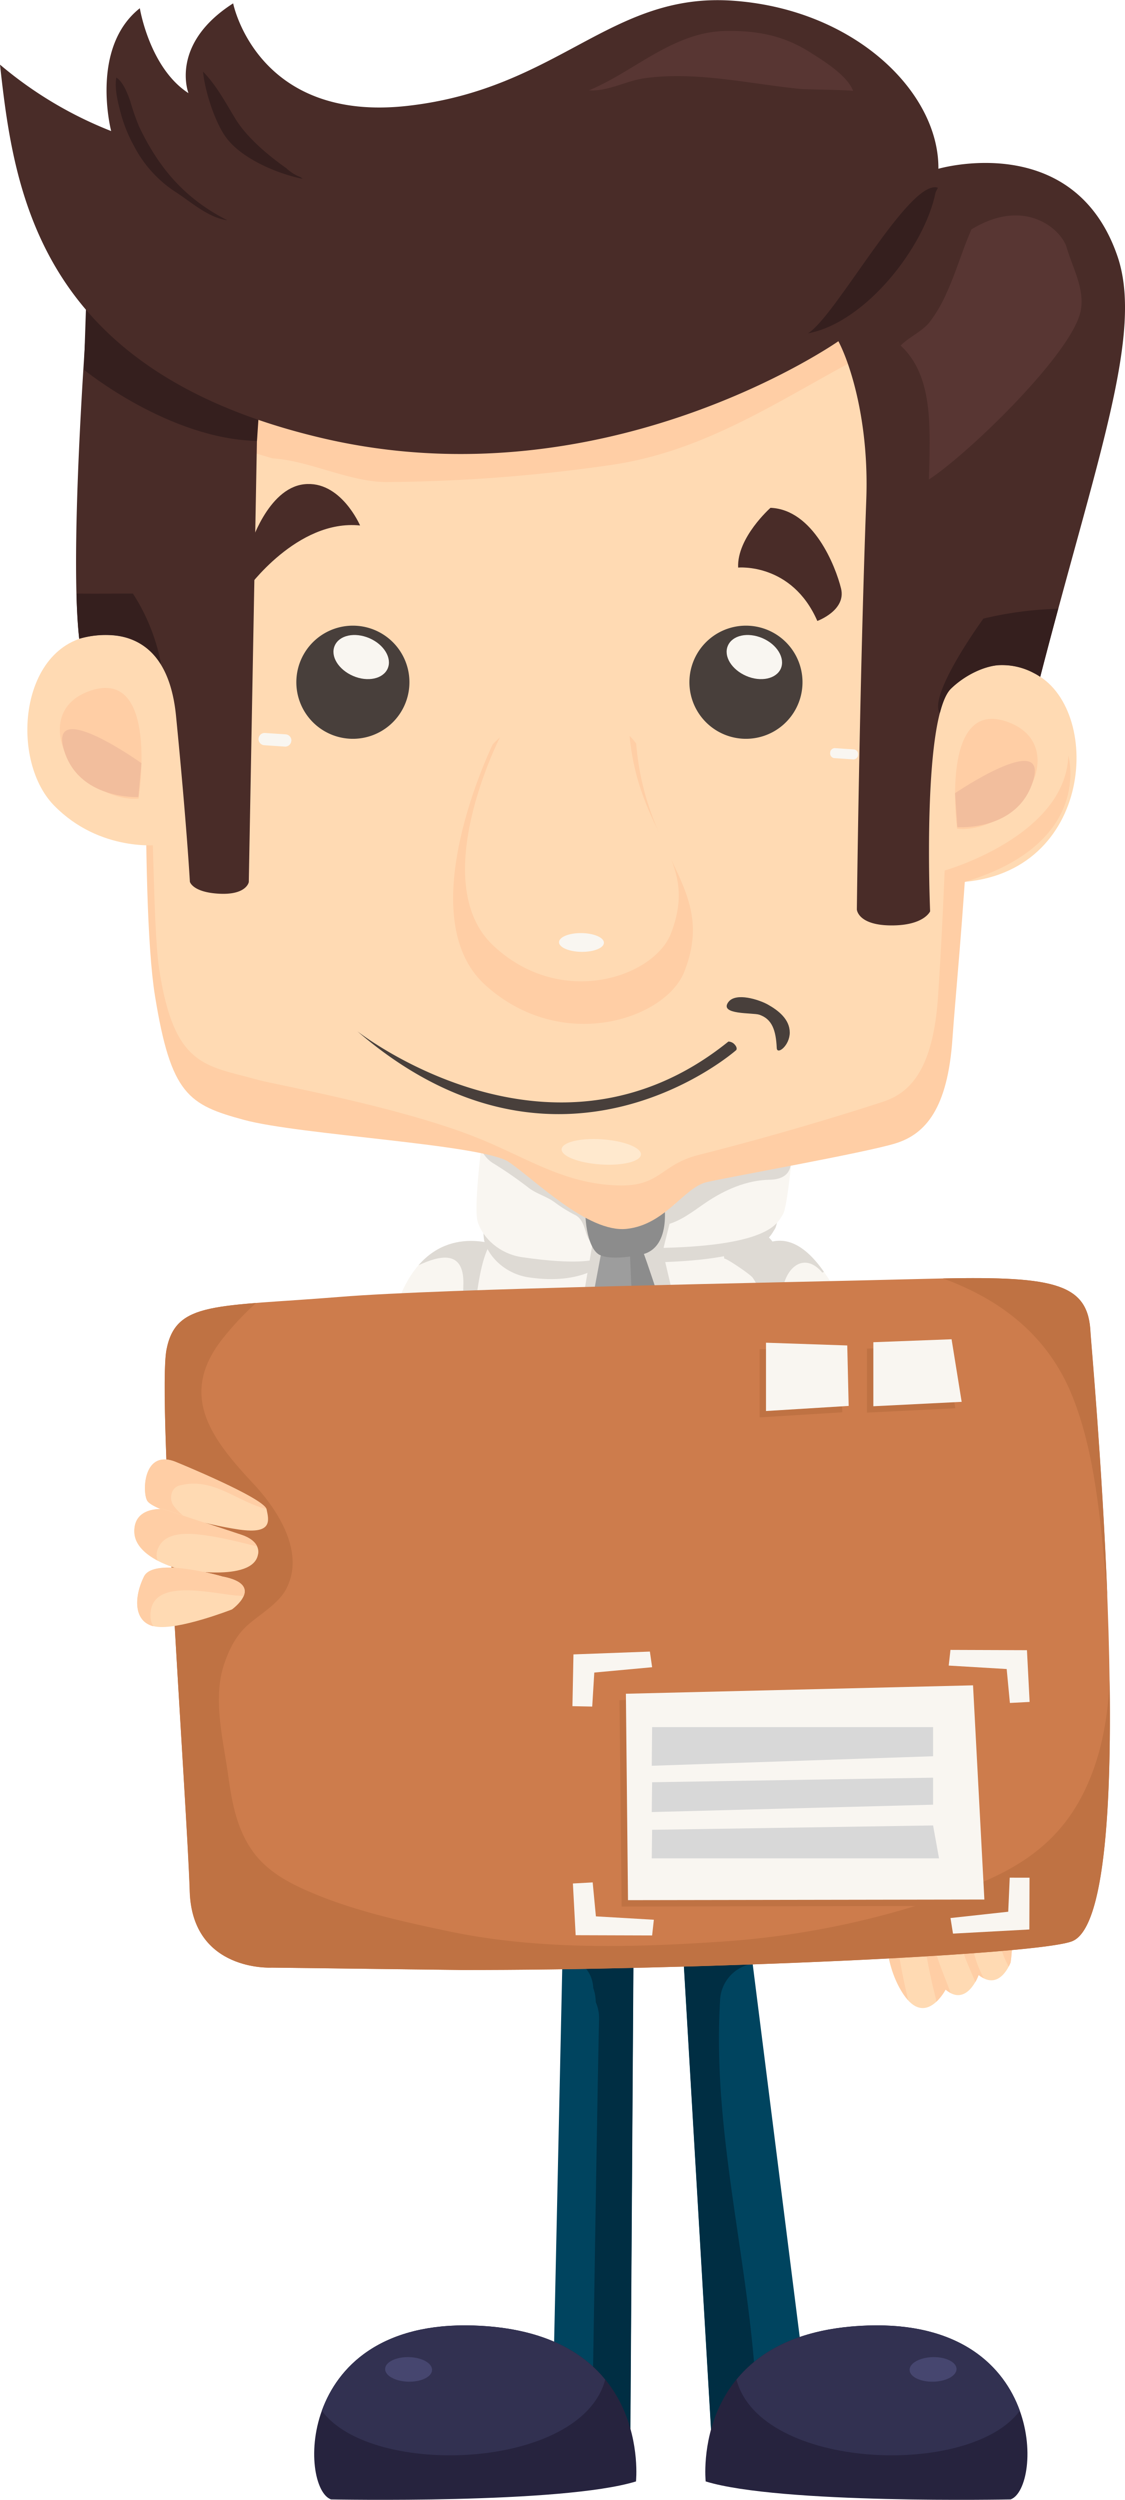 <svg id="Capa_1" data-name="Capa 1" xmlns="http://www.w3.org/2000/svg" viewBox="0 0 342.39 760.46"><defs><style>.cls-1{fill:#f9f6f1;}.cls-2{fill:#dedad4;}.cls-3{fill:#00445f;}.cls-4{fill:#002e43;}.cls-5{fill:#26233e;}.cls-6{fill:#323151;}.cls-7{fill:#46466f;}.cls-8{fill:#9d9d9d;}.cls-9{fill:#8c8c8c;}.cls-10{fill:#ffcea5;}.cls-11{fill:#ffdab3;}.cls-12{fill:#492c28;}.cls-13{fill:#351f1e;}.cls-14{fill:#483f3b;}.cls-15{fill:#f2be9d;}.cls-16{fill:#ffe9ce;}.cls-17{fill:#583633;}.cls-18{fill:#e9e4df;}.cls-19{fill:#cd7c4c;}.cls-20{fill:#bf7243;}.cls-21{fill:#d8d8d8;}</style></defs><title>p12h10f4</title><path class="cls-1" d="M723.73,408.44s11-18.71,25.07,1,26,58.82,29.13,75.27-15.27,53.13-30.38,51.55Z" transform="translate(-498.34 -22.98)"/><path class="cls-2" d="M748.8,409.47a5.21,5.21,0,0,1,.31.47c-.17,0-.34.11-.51.17-6.9-8.17-14.45,1.74-11.67,12.27,2,7.48,3.18,15.27,5.85,22.41a109.12,109.12,0,0,1,5.46,20c.89,5.43-.52,10.56,3.5,14.82,2,2.14,5.56,2.09,8.43,2.73-4.22,5-7.67,9.36-8.68,15.9-.57,3.66,1.2,23.66,4.37,26.77,3.42,3.35,8.06-7.16,10.34-10.08a26.24,26.24,0,0,0,4.71-10.46c.9-4.43,2.55-8.73,3.27-13.26.52-3.34,1.78-16.87,3.76-6.52,3.17,16.46-15.27,53.13-30.38,51.55L723.73,408.44S734.75,389.73,748.8,409.47Z" transform="translate(-498.34 -22.98)"/><path class="cls-1" d="M653.14,403.11s-20.82-10.9-31.91,11.67-2,115.29-2,115.29,9.47,9.3,24.68,5.15Z" transform="translate(-498.34 -22.98)"/><path class="cls-2" d="M625.7,407.89c6.42-3,13.82-4.79,13.67,5.54-.33,22.92-3.77,45.38-2.23,68.53.65,9.82,8,33.95-2.71,41.18-5.43,3.66-11,2.5-15.85-.67.4,4.75.68,7.6.68,7.6s9.47,9.3,24.68,5.15l9.2-132.12S637.12,394.73,625.7,407.89Z" transform="translate(-498.34 -22.98)"/><path class="cls-1" d="M617.08,524.95s6.31,5.45,28.36,5.42c0,0,2.11,6.32-1.67,7.06s-23.86,2.51-27.24-3.77C615.63,526.78,617.08,524.95,617.08,524.95Z" transform="translate(-498.34 -22.98)"/><path class="cls-3" d="M645.1,552.76s-6.3,54.15,24.54,60.61l-3.29,151.17,23.74,9.73,1-154.45s10.58,2,15.26-.73l8.83,150.61,17-12.62,11.15-10.5-16.4-130s27.32-15.34,18.92-62.69Z" transform="translate(-498.34 -22.98)"/><path class="cls-4" d="M717.49,631.58a11.74,11.74,0,0,1,9.82-11.2l-.32-3.79s27.19-15.29,19-62.4c0,.92.1,1.84.08,2.77-.64,29.12-25.45,52.88-54.55,52.25A53.55,53.55,0,0,1,651,588.94a55.28,55.28,0,0,1-4.51-4.62c2.72,13.16,9,26.09,23.15,29l-.1,5c4.9.55,9.06,3.73,9.35,9.42a13.62,13.62,0,0,1,.77,4.32,12,12,0,0,1,1,4.95c-.92,44.13-1.44,88.28-2.3,132.42l11.77,4.82,1-154.45s10.58,2,15.26-.73l8.83,150.61,14.68-10.89a13,13,0,0,1-1.31-5.26C726.9,712.6,715,672.8,717.49,631.58Z" transform="translate(-498.34 -22.98)"/><path class="cls-4" d="M645.26,550.34l-.43,6.46a236.88,236.88,0,0,1,34-.41c6.63.44,10.19,13.41,17.43,13.64s8.36-13.1,15.13-13.32c12.21-.4,29.12,2.27,34.86-.6l-.57-4.88S689,541.25,645.26,550.34Z" transform="translate(-498.34 -22.98)"/><path class="cls-1" d="M648.1,400.69s17.2-7.79,77.77-5.23a15.59,15.59,0,0,1,9.82,11.61c1.24,5.43,3.11,52.9,12.63,98.29,6,28.43-2.42,48.53-2.42,48.53l-100.8-1.14S635.12,416.47,648.1,400.69Z" transform="translate(-498.34 -22.98)"/><path class="cls-2" d="M748.32,505.37c-9.52-45.39-10.77-93.11-12-98.53a15.23,15.23,0,0,0-10.43-11.37c-3.07-.12-6-.23-8.82-.3.64,3.57,1.18,7.17,1.72,10.77-.11-.71,7.86,4.64,8.62,5.72,2.12,3,3.1,6.74,3.75,10.33,1.38,7.62.7,15.5,2.16,23.1,4,20.75,6,40.26,13,60.4q2,5.81,3.79,11.52A97.24,97.24,0,0,0,748.32,505.37Z" transform="translate(-498.34 -22.98)"/><path class="cls-5" d="M599.08,783.32s70.29,1.46,92.82-5.47c0,0,4.94-45.65-49.36-47.43S589.46,779.85,599.08,783.32Z" transform="translate(-498.34 -22.98)"/><path class="cls-6" d="M682.53,746.87c-7-8.58-19.1-15.77-40-16.46-28.17-.92-41.36,12.41-46.24,25.94C611.39,776.91,675.31,774.34,682.53,746.87Z" transform="translate(-498.34 -22.98)"/><path class="cls-7" d="M629.83,743.93c0,2.06-3.28,3.67-7.22,3.58s-7.11-1.83-7.06-3.89,3.28-3.68,7.23-3.59S629.88,741.86,629.83,743.93Z" transform="translate(-498.34 -22.98)"/><path class="cls-5" d="M805.92,783.32s-70.29,1.46-92.81-5.47c0,0-4.94-45.65,49.36-47.43S815.54,779.85,805.92,783.32Z" transform="translate(-498.34 -22.98)"/><path class="cls-6" d="M722.48,746.87c7-8.58,19.09-15.77,40-16.46,28.17-.92,41.37,12.41,46.23,25.94C793.61,776.91,729.69,774.34,722.48,746.87Z" transform="translate(-498.34 -22.98)"/><path class="cls-7" d="M775.18,743.93c0,2.06,3.28,3.67,7.22,3.58s7.1-1.83,7.06-3.89-3.28-3.68-7.21-3.59S775.13,741.86,775.18,743.93Z" transform="translate(-498.34 -22.98)"/><path class="cls-2" d="M647.91,370.25s-3.66,25.81-2.06,30.68,6.62,9.64,13.44,10.64c16.84,2.48,23.29-4.68,23.29-4.68l.82-8.94Z" transform="translate(-498.34 -22.98)"/><path class="cls-1" d="M645.83,364.1s-3.66,25.82-2.07,30.69,6.64,9.63,13.44,10.63c16.86,2.48,22,.74,22,.74l3.58-17.38Z" transform="translate(-498.34 -22.98)"/><path class="cls-2" d="M737.49,373.33s-1.81,21.3-3.32,23.51S731,406.19,697.84,407l.76-26.45Z" transform="translate(-498.34 -22.98)"/><path class="cls-1" d="M739.94,368.91s-1.82,21.3-3.33,23.5-3.12,9.35-36.32,10.18l6.54-26.34Z" transform="translate(-498.34 -22.98)"/><path class="cls-2" d="M645.3,373.62a7,7,0,0,1-.82-2.43c-.33-2.31-.27-5.33,2.87-4.79,2.64.46,5,3.11,7.32,4.39a96,96,0,0,1,13.94,9.28c4.06,3.3,8.89,5.76,12.48,9.61,1,1,4.7,10.92-.12,11.71-5.43.89-3.24-6.56-7.58-8.79a44,44,0,0,1-6.26-3.89c-2.42-1.77-5.39-2.52-7.81-4.32A123,123,0,0,0,648.68,377,9.32,9.32,0,0,1,645.3,373.62Z" transform="translate(-498.34 -22.98)"/><path class="cls-2" d="M736.26,374.12c-3.94-.46-7.84,2.13-11.17,3.89-3.8,2-7.38,2.4-11.62,3.28-4.71,1-8.6,4.83-10.37,9.21-.71,1.79-1.06,3.73-2.43,5.15,4.64-.95,8.72-4.29,12.56-6.88,5.68-3.84,12.35-6.78,19.31-6.9,3.49-.07,6.6-1.33,6.54-5.77C739,373.45,739.15,374.46,736.26,374.12Z" transform="translate(-498.34 -22.98)"/><polygon class="cls-2" points="180.22 379 161.11 489.77 184.09 530.2 211.08 530.51 228.8 495.38 201.21 378.64 180.22 379"/><path class="cls-8" d="M681.63,402.53s-11.42,57.83-17.44,111.35l32.72,49.26,25.59-44.2S713.15,456.52,693.43,402Z" transform="translate(-498.34 -22.98)"/><path class="cls-9" d="M693.43,402l-2.07.09L690,403l7,160.16,25.59-44.2S713.15,456.52,693.43,402Z" transform="translate(-498.34 -22.98)"/><path class="cls-1" d="M697.74,414.52h0s-4.7,9.67-22.14,21.13c-.89,5.19-1.83,10.81-2.81,16.77h0s20.41-6.68,29.64-22.81C701,424.59,699.39,419.54,697.74,414.52Z" transform="translate(-498.34 -22.98)"/><path class="cls-1" d="M712.21,466.86h0c-1.24-5.33-2.6-10.88-4.08-16.6h0C687.35,468.51,669,477.17,669,477.17h0c-.87,5.9-1.7,11.93-2.51,18C693.08,492.27,712.21,466.86,712.21,466.86Z" transform="translate(-498.34 -22.98)"/><path class="cls-1" d="M681.38,539.76c19.88-8,38.34-37.08,38.34-37.08h0c-.78-4.14-1.71-8.95-2.79-14.27h0c-15.56,23.78-42.65,40.54-42.71,40.58Z" transform="translate(-498.34 -22.98)"/><path class="cls-9" d="M676.8,388.93c-.84,2.83,0,13.88,4.1,15.83,2.4,1.14,7.1,1,12.52-.09,10-2,6.82-17.28,6.82-17.28Z" transform="translate(-498.34 -22.98)"/><path class="cls-10" d="M543.64,200.25s-3,95.71,1.87,125.71,10.19,33.12,27.14,37.71,72.59,7.43,80.51,12.78,24.07,21.62,35.89,20.36,17.42-12.63,24.42-14.23,48.27-8.94,57.43-11.78,15.9-10.66,17.33-32,10.68-107.62,3.16-149.52S779.3,112.61,753.52,95.7C745.79,87.59,549.24,24.68,543.64,200.25Z" transform="translate(-498.34 -22.98)"/><path class="cls-11" d="M786.24,291.44c43.76.88,48.2-49.89,28.71-62.58s-34.24,12.09-34.24,12.09Z" transform="translate(-498.34 -22.98)"/><path class="cls-11" d="M547.06,280s-18.24,2.39-32.29-12-10.26-51.57,14.72-51.87,22,27.54,22,27.54Z" transform="translate(-498.34 -22.98)"/><path class="cls-11" d="M549.71,188.24s-6,56.15-4.74,95.92c.36,12,.74,26.65,1.81,33.6,4.59,30,14.08,29.25,30.3,33.78,4.68,1.31,41.79,7.92,65.44,17.14,15.58,6.07,26.88,14.34,43.68,14.91,13.23.46,13-6.28,24.69-9.25,29.42-7.44,53-15.15,56.24-16.22,8.8-2.86,15.27-10.7,16.7-32s6.43-107.89-.67-149.78S775.89,100,751.24,83.12C743.84,75,555.57,12.69,549.71,188.24Z" transform="translate(-498.34 -22.98)"/><path class="cls-10" d="M616.29,169.62a495.5,495.5,0,0,0,68-5.19c33.53-4.84,58.5-25.23,86.9-38.22-4-22.15-4.37-32.44-19.94-43.08-6.86-7.49-169-61.56-197.43,70.3,9.31,3.36,18.42,6.33,27.5,9C592.38,163.05,605,169.76,616.29,169.62Z" transform="translate(-498.34 -22.98)"/><path class="cls-12" d="M526,103.15s-7,83.57-3.56,114.17a28.24,28.24,0,0,1,10.39-1.06c7.71.7,17.22,5.39,19.09,24.57,3.28,33.34,4.21,50.4,4.21,50.4s.82,3.24,9.05,3.63,8.88-3.55,8.88-3.55l3.13-169.53Z" transform="translate(-498.34 -22.98)"/><path class="cls-13" d="M547,223.23a59.54,59.54,0,0,0-8.21-19.68c-5.72,0-11.43.06-17.15,0,0,.21,0,.43,0,.65.14,5,.41,9.41.82,13.08a28.24,28.24,0,0,1,10.39-1.06,18.14,18.14,0,0,1,14.27,8.58l.12.14c0-.29,0-.57,0-.86S547,223.53,547,223.23Z" transform="translate(-498.34 -22.98)"/><path class="cls-13" d="M524.71,110.67l-.83,24.78s25.75,21.08,52.67,21.67L578,135.76Z" transform="translate(-498.34 -22.98)"/><path class="cls-12" d="M569.3,24s7.2,36.36,53.1,31.18,61.65-34.49,98.75-32,63,27.71,62.79,51.14c0,0,41.12-12,54.44,26.44,8.21,23.62-6.38,62-23.44,128.14a17.44,17.44,0,0,0-1.93-1.14,20.43,20.43,0,0,0-10.89-2.41c-4.16.33-9.86,2.83-14.28,7.06-9,8.62-6.42,67.8-6.42,67.8s-1.84,4.36-11.93,4.29-10.37-4.84-10.37-4.84.79-68.09,2.87-124.7c.87-23.59-4.85-41.24-8.49-48.18,0,0-71,49.74-157.22,29.45S502.63,81.57,498.34,42.64a120.28,120.28,0,0,0,33.83,20.21s-6.58-25.28,8.73-37.37c0,0,2.92,18.14,14.8,25.84C555.7,51.33,549.83,36.45,569.3,24Z" transform="translate(-498.34 -22.98)"/><path class="cls-13" d="M797.62,211.17c-9,12.68-15.79,25.25-13.24,28.74h0c.91-3.5,2-6.16,3.46-7.53,4.42-4.24,10.12-6.73,14.28-7.06A20.43,20.43,0,0,1,813,227.71a17.44,17.44,0,0,1,1.93,1.14c1.86-7.23,3.69-14.1,5.47-20.68A109.89,109.89,0,0,0,797.62,211.17Z" transform="translate(-498.34 -22.98)"/><path class="cls-12" d="M607.93,182.84S602,169,590.84,170.3s-16.45,18.91-16.45,18.91l-.87,13S588.75,180.85,607.93,182.84Z" transform="translate(-498.34 -22.98)"/><path class="cls-12" d="M732.84,177.46s-10.26,9.07-9.85,18.18c0,0,16.33-1.54,24.1,16.24,0,0,8.85-3.2,7.22-9.87S745.92,178,732.84,177.46Z" transform="translate(-498.34 -22.98)"/><path class="cls-14" d="M622.91,231.68a17.21,17.21,0,1,1-16-18.33A17.2,17.2,0,0,1,622.91,231.68Z" transform="translate(-498.34 -22.98)"/><path class="cls-1" d="M616.34,226.33c-1.37,3.17-6.08,4.2-10.53,2.28s-7-6-5.6-9.21,6.09-4.19,10.54-2.28S617.7,223.16,616.34,226.33Z" transform="translate(-498.34 -22.98)"/><path class="cls-14" d="M742.54,231.68a17.21,17.21,0,1,1-16-18.33A17.2,17.2,0,0,1,742.54,231.68Z" transform="translate(-498.34 -22.98)"/><path class="cls-1" d="M736,226.33c-1.37,3.17-6.08,4.2-10.53,2.28s-7-6-5.6-9.21,6.09-4.19,10.53-2.28S737.33,223.16,736,226.33Z" transform="translate(-498.34 -22.98)"/><path class="cls-10" d="M648.29,249.44s-25.52,52.18-2.25,73.21,54.86,10.33,60.54-4c10.06-25.39-11.68-34.13-14.63-69.48,0,0-6.31-9.47-20.12-10.17S648.29,249.44,648.29,249.44Z" transform="translate(-498.34 -22.98)"/><path class="cls-11" d="M650.49,247.29s-22.58,44.26-1.89,63.47,48.85,9.35,53.93-3.8c9-23.27-10.15-29.2-12.71-61.54,0,0-6.07-7.14-18.34-7.75S650.49,247.29,650.49,247.29Z" transform="translate(-498.34 -22.98)"/><path class="cls-14" d="M607.1,336.7s59.14,46.55,112.92,3.13a2.64,2.64,0,0,1,2,1c.85,1,.39,1.59.39,1.59S668.8,389.86,607.1,336.7Z" transform="translate(-498.34 -22.98)"/><path class="cls-10" d="M792,291.25l-6.13.75v-4.21s36.79-10.41,37.62-35C823.46,252.83,831.34,279.4,792,291.25Z" transform="translate(-498.34 -22.98)"/><path class="cls-10" d="M540.51,265.94s6.36-39.94-14.65-32.85c-12.89,4.36-10.88,17.58-3.18,25.46C527.54,263.5,535.06,266.45,540.51,265.94Z" transform="translate(-498.34 -22.98)"/><path class="cls-15" d="M540.45,265.44l.94-10.3s-28-20-23.69-4.38S540.45,265.44,540.45,265.44Z" transform="translate(-498.34 -22.98)"/><path class="cls-1" d="M587,248.37a1.87,1.87,0,0,1-2,1.73l-6.24-.42a1.86,1.86,0,0,1-1.73-2h0a1.85,1.85,0,0,1,2-1.72l6.26.41a1.87,1.87,0,0,1,1.73,2Z" transform="translate(-498.34 -22.98)"/><path class="cls-1" d="M759.49,252.53A1.44,1.44,0,0,1,758.1,254l-5.9-.4A1.43,1.43,0,0,1,751,252h0a1.44,1.44,0,0,1,1.39-1.44l5.9.4a1.42,1.42,0,0,1,1.19,1.61Z" transform="translate(-498.34 -22.98)"/><path class="cls-16" d="M693.41,374.21c-.15,2.11-5.66,3.46-12.33,3s-11.95-2.53-11.81-4.64,5.66-3.47,12.33-3S693.55,372.09,693.41,374.21Z" transform="translate(-498.34 -22.98)"/><path class="cls-17" d="M772.45,128.11c8.76,8.07,8.92,21.23,8.8,32.4,0,2.79-.13,5.57-.21,8.34,12-7.79,43.36-38.16,46.16-51.1,1.44-6.65-2.4-13.23-4.23-19.51C821.46,93,810.5,82.7,794,92.76c-2.8,6.35-4.68,13.06-7.59,19.38a42.52,42.52,0,0,1-5.28,9C778.71,124,775.06,125.46,772.45,128.11Z" transform="translate(-498.34 -22.98)"/><path class="cls-13" d="M783.79,80.09c-8.61-2.95-31,39.1-39.56,44.3,17.46-3.22,35.53-26.22,38.86-42.93Z" transform="translate(-498.34 -22.98)"/><path class="cls-17" d="M677.59,50.46c10.91-4.53,20.09-12.64,31.39-16.29a34.49,34.49,0,0,1,10-1.76c9.74-.19,17.78,1.37,25.72,6.36C749,41.49,756.32,46,758,50.69c-.13-.36-14.48-.49-16-.64-5.36-.54-10.69-1.33-16-2.06-10.39-1.42-21-2.65-31.41-1.22C688.87,47.55,683.45,50.85,677.59,50.46Z" transform="translate(-498.34 -22.98)"/><path class="cls-13" d="M533.74,46.57c-.59,3.32.47,7.52,1.32,10.72a43.77,43.77,0,0,0,4.08,10.13,37,37,0,0,0,12.46,13.85c4.88,3.11,10,7.9,15.94,8.72-12.8-6.49-20.71-15.64-26.84-28.44A69.26,69.26,0,0,1,538,53.8C537.13,51.44,535.93,48,533.74,46.57Z" transform="translate(-498.34 -22.98)"/><path class="cls-13" d="M585.49,74.16c-5.78-4.06-12.16-9.55-15.48-15s-5.67-10-9.88-14.41c.58,6,3.55,15.15,6.85,19.82,4.59,6.49,15.43,11.19,23.45,12.81a5,5,0,0,1-.5-.45A13.53,13.53,0,0,1,585.49,74.16Z" transform="translate(-498.34 -22.98)"/><path class="cls-1" d="M682.14,309.77c0,1.59-3.09,2.82-6.86,2.77s-6.82-1.36-6.8-2.94,3.1-2.83,6.87-2.77S682.16,308.19,682.14,309.77Z" transform="translate(-498.34 -22.98)"/><path class="cls-10" d="M789.63,275.09s-5.35-40.09,15.46-32.47c12.77,4.67,10.46,17.85,2.55,25.53C802.67,273,795.09,275.75,789.63,275.09Z" transform="translate(-498.34 -22.98)"/><path class="cls-15" d="M789.7,274.6,789,264.27s28.44-19.29,23.77-3.79S789.7,274.6,789.7,274.6Z" transform="translate(-498.34 -22.98)"/><path class="cls-14" d="M734.74,341.81c-.24-5.48-1.46-8.85-5.32-10.15-2-.66-12.26.09-9.43-3.81,2.27-3.12,9.46-.72,12,.7,3.28,1.82,6.71,4.54,6.71,8.53S734.84,344,734.74,341.81Z" transform="translate(-498.34 -22.98)"/><polygon class="cls-2" points="212.44 407.28 230.9 405.71 231.62 425.12 225.84 432.8 216.85 427.82 212.44 407.28"/><polygon class="cls-18" points="214.03 407.98 230.9 405.71 230.88 424.43 225.93 429.93 217.31 427.21 214.03 407.98"/><polygon class="cls-1" points="214.81 408.27 230.13 406.19 230.1 423.21 225.62 428.2 217.77 425.74 214.81 408.27"/><path class="cls-11" d="M786.11,628.23s-6,11.7-12.88,1.34-5.3-24.72-5.3-24.72,4.78-8.12,12.78-3.12c0,0,5-7.44,11-3.57,0,0,2.27-8.74,9.55-1.56S805.9,620,805.9,620s-3.28,9-9.71,3.78C796.19,623.81,792.61,633.79,786.11,628.23Z" transform="translate(-498.34 -22.98)"/><path class="cls-10" d="M791.75,598.16c-6.08-3.87-11,3.57-11,3.57-8-5-12.78,3.12-12.78,3.12s-1.54,14.35,5.3,24.72a14.72,14.72,0,0,0,1.49,1.9,183.33,183.33,0,0,1-4-22.44c-.68-5.23,7.34-7.37,8-2.07a173.61,173.61,0,0,0,4.36,23.86,4.22,4.22,0,0,1,.14,1.15,15.48,15.48,0,0,0,2.88-3.74,7.75,7.75,0,0,0,1.5,1c-2.72-7.85-6.91-15-4.91-23.63,1.2-5.22,9.19-3,8,2.16-1.43,6.21,2.14,12.38,4.45,18.19a14.33,14.33,0,0,0,1-2.15,8.34,8.34,0,0,0,1.6,1c-3.77-6.79-4.7-14.75-4-22.48.45-5.29,8.75-5.29,8.29,0-.58,6.69,0,13.13,3.28,18.9a10.72,10.72,0,0,0,.57-1.25s2.68-16.26-4.6-23.44S791.75,598.16,791.75,598.16Z" transform="translate(-498.34 -22.98)"/><path class="cls-19" d="M549,433.56c2.88-14.87,14.89-13,52.83-16.06,31.33-2.56,131.35-4.26,178.29-5.49,38.52-1,49.47.81,50.1,16.46.2,4.86,16.26,175.65-5.45,185-9.91,4.26-116.81,8.88-186.09,8.8L581,621.55s-24.13,1.33-24.93-23.16C555.21,571,546.16,448.43,549,433.56Z" transform="translate(-498.34 -22.98)"/><path class="cls-20" d="M824.69,447.66c6.93,17.22,8.58,38,10.27,56.35.15,1.6.29,3.21.41,4.83-1.58-40.67-5-78.14-5.12-80.38-.6-14.91-10.6-17.26-44.91-16.57C802.75,418.27,817.25,429.14,824.69,447.66Z" transform="translate(-498.34 -22.98)"/><path class="cls-20" d="M830.77,562.26c-6.76,17.94-18.49,27.4-36,34.34a260,260,0,0,1-78.58,17.15c-26.75,1.76-54.85,2.3-81.22-3.24-13.67-2.87-28.14-6.08-41.06-11.46-7.19-3-14.22-6.57-18.81-13.12-4.77-6.78-6.2-14.8-7.31-22.86-1.47-10.67-4.8-23.22-1.25-33.8,1.49-4.44,3.55-8.65,7.1-11.85s9.28-6.44,11.7-10.86c6-11.06-2.22-24-9.84-32.18C563,461,552.59,447.77,565.71,430.71a89.87,89.87,0,0,1,10.56-11.35c-18.21,1.44-25.14,3.39-27.24,14.2-2.87,14.87,6.18,137.46,7.08,164.82.81,24.49,24.93,23.16,24.93,23.16l57.66.71c69.28.08,176.18-4.54,186.09-8.8,9.66-4.15,11.84-40.28,11.27-79.52C835.63,543.68,834.15,553.32,830.77,562.26Z" transform="translate(-498.34 -22.98)"/><polygon class="cls-20" points="231.19 410.41 255.92 411.24 256.34 429.63 231.19 431.18 231.19 410.41"/><polygon class="cls-20" points="263.85 410.26 287.68 409.36 290.74 428.4 263.85 429.73 263.85 410.26"/><polygon class="cls-1" points="233.13 408.46 257.86 409.3 258.29 427.69 233.13 429.24 233.13 408.46"/><polygon class="cls-1" points="265.8 408.31 289.61 407.41 292.68 426.45 265.8 427.79 265.8 408.31"/><polygon class="cls-20" points="188.54 517.19 294.2 514.63 297.65 579.79 189.19 579.98 188.54 517.19"/><polygon class="cls-1" points="190.49 515.25 296.14 512.69 299.59 577.85 191.13 578.04 190.49 515.25"/><polygon class="cls-1" points="174.22 519.03 174.53 503.28 197.79 502.42 198.47 507.18 180.87 508.8 180.24 519.15 174.22 519.03"/><polygon class="cls-1" points="313.36 517.74 312.55 502 289.27 501.91 288.74 506.68 306.38 507.73 307.36 518.05 313.36 517.74"/><polygon class="cls-1" points="174.36 572.97 175.2 588.7 198.47 588.78 199 584 181.36 582.97 180.38 572.64 174.36 572.97"/><polygon class="cls-1" points="313.33 571.21 313.28 586.96 290.04 588.22 289.28 583.48 306.85 581.56 307.31 571.2 313.33 571.21"/><polygon class="cls-21" points="198.47 525.4 283.98 525.4 283.98 534.26 198.36 537.16 198.47 525.4"/><polygon class="cls-21" points="198.47 542.17 283.98 540.78 283.98 549 198.36 551.24 198.47 542.17"/><polygon class="cls-21" points="198.47 556.64 283.98 555.31 285.79 565.32 198.36 565.32 198.47 556.64"/><path class="cls-11" d="M552.13,467.84s26.63,10.88,27.35,14.3,1.84,7.63-8.41,6.14-26.43-6-27.95-8.82S542,463.49,552.13,467.84Z" transform="translate(-498.34 -22.98)"/><path class="cls-10" d="M555,484.71a16.09,16.09,0,0,1-3.89-3.8c-1.33-1.92-.77-5.28,1.77-6,10.22-2.74,17.3,4.74,26.51,7.12-1.08-3.51-27.29-14.21-27.29-14.21-10.08-4.35-10.52,8.77-9,11.62C543.93,481,549,483,555,484.71Z" transform="translate(-498.34 -22.98)"/><path class="cls-11" d="M571.83,489.87l-23.66-7.82s-9.2-1-8.95,7,13.7,11.25,13.7,11.25,22.36,4.26,23.94-4.42C576.87,495.87,578.12,492,571.83,489.87Z" transform="translate(-498.34 -22.98)"/><path class="cls-10" d="M546.32,497.71a4.76,4.76,0,0,1,.27-4c2.56-5.47,11-4.17,15.7-3.45s9.55,2,14.29,3.14c-.56-1.17-1.84-2.52-4.74-3.48l-23.66-7.82s-9.2-1-8.95,7C539.36,493.05,542.88,495.89,546.32,497.71Z" transform="translate(-498.34 -22.98)"/><path class="cls-11" d="M566,502.55s-20.77-6.12-23.83,0-3.38,14.08,3.53,15.25,23.24-5.22,23.24-5.22S579.38,505.12,566,502.55Z" transform="translate(-498.34 -22.98)"/><path class="cls-10" d="M545.05,517.71a5.14,5.14,0,0,1-.9-2.78c-.64-13,20.39-6.6,27.41-6.51a4.28,4.28,0,0,1,.9.16c1-2.2.25-4.74-6.47-6,0,0-20.77-6.12-23.83,0C539.19,508.57,538.82,516.16,545.05,517.71Z" transform="translate(-498.34 -22.98)"/></svg>